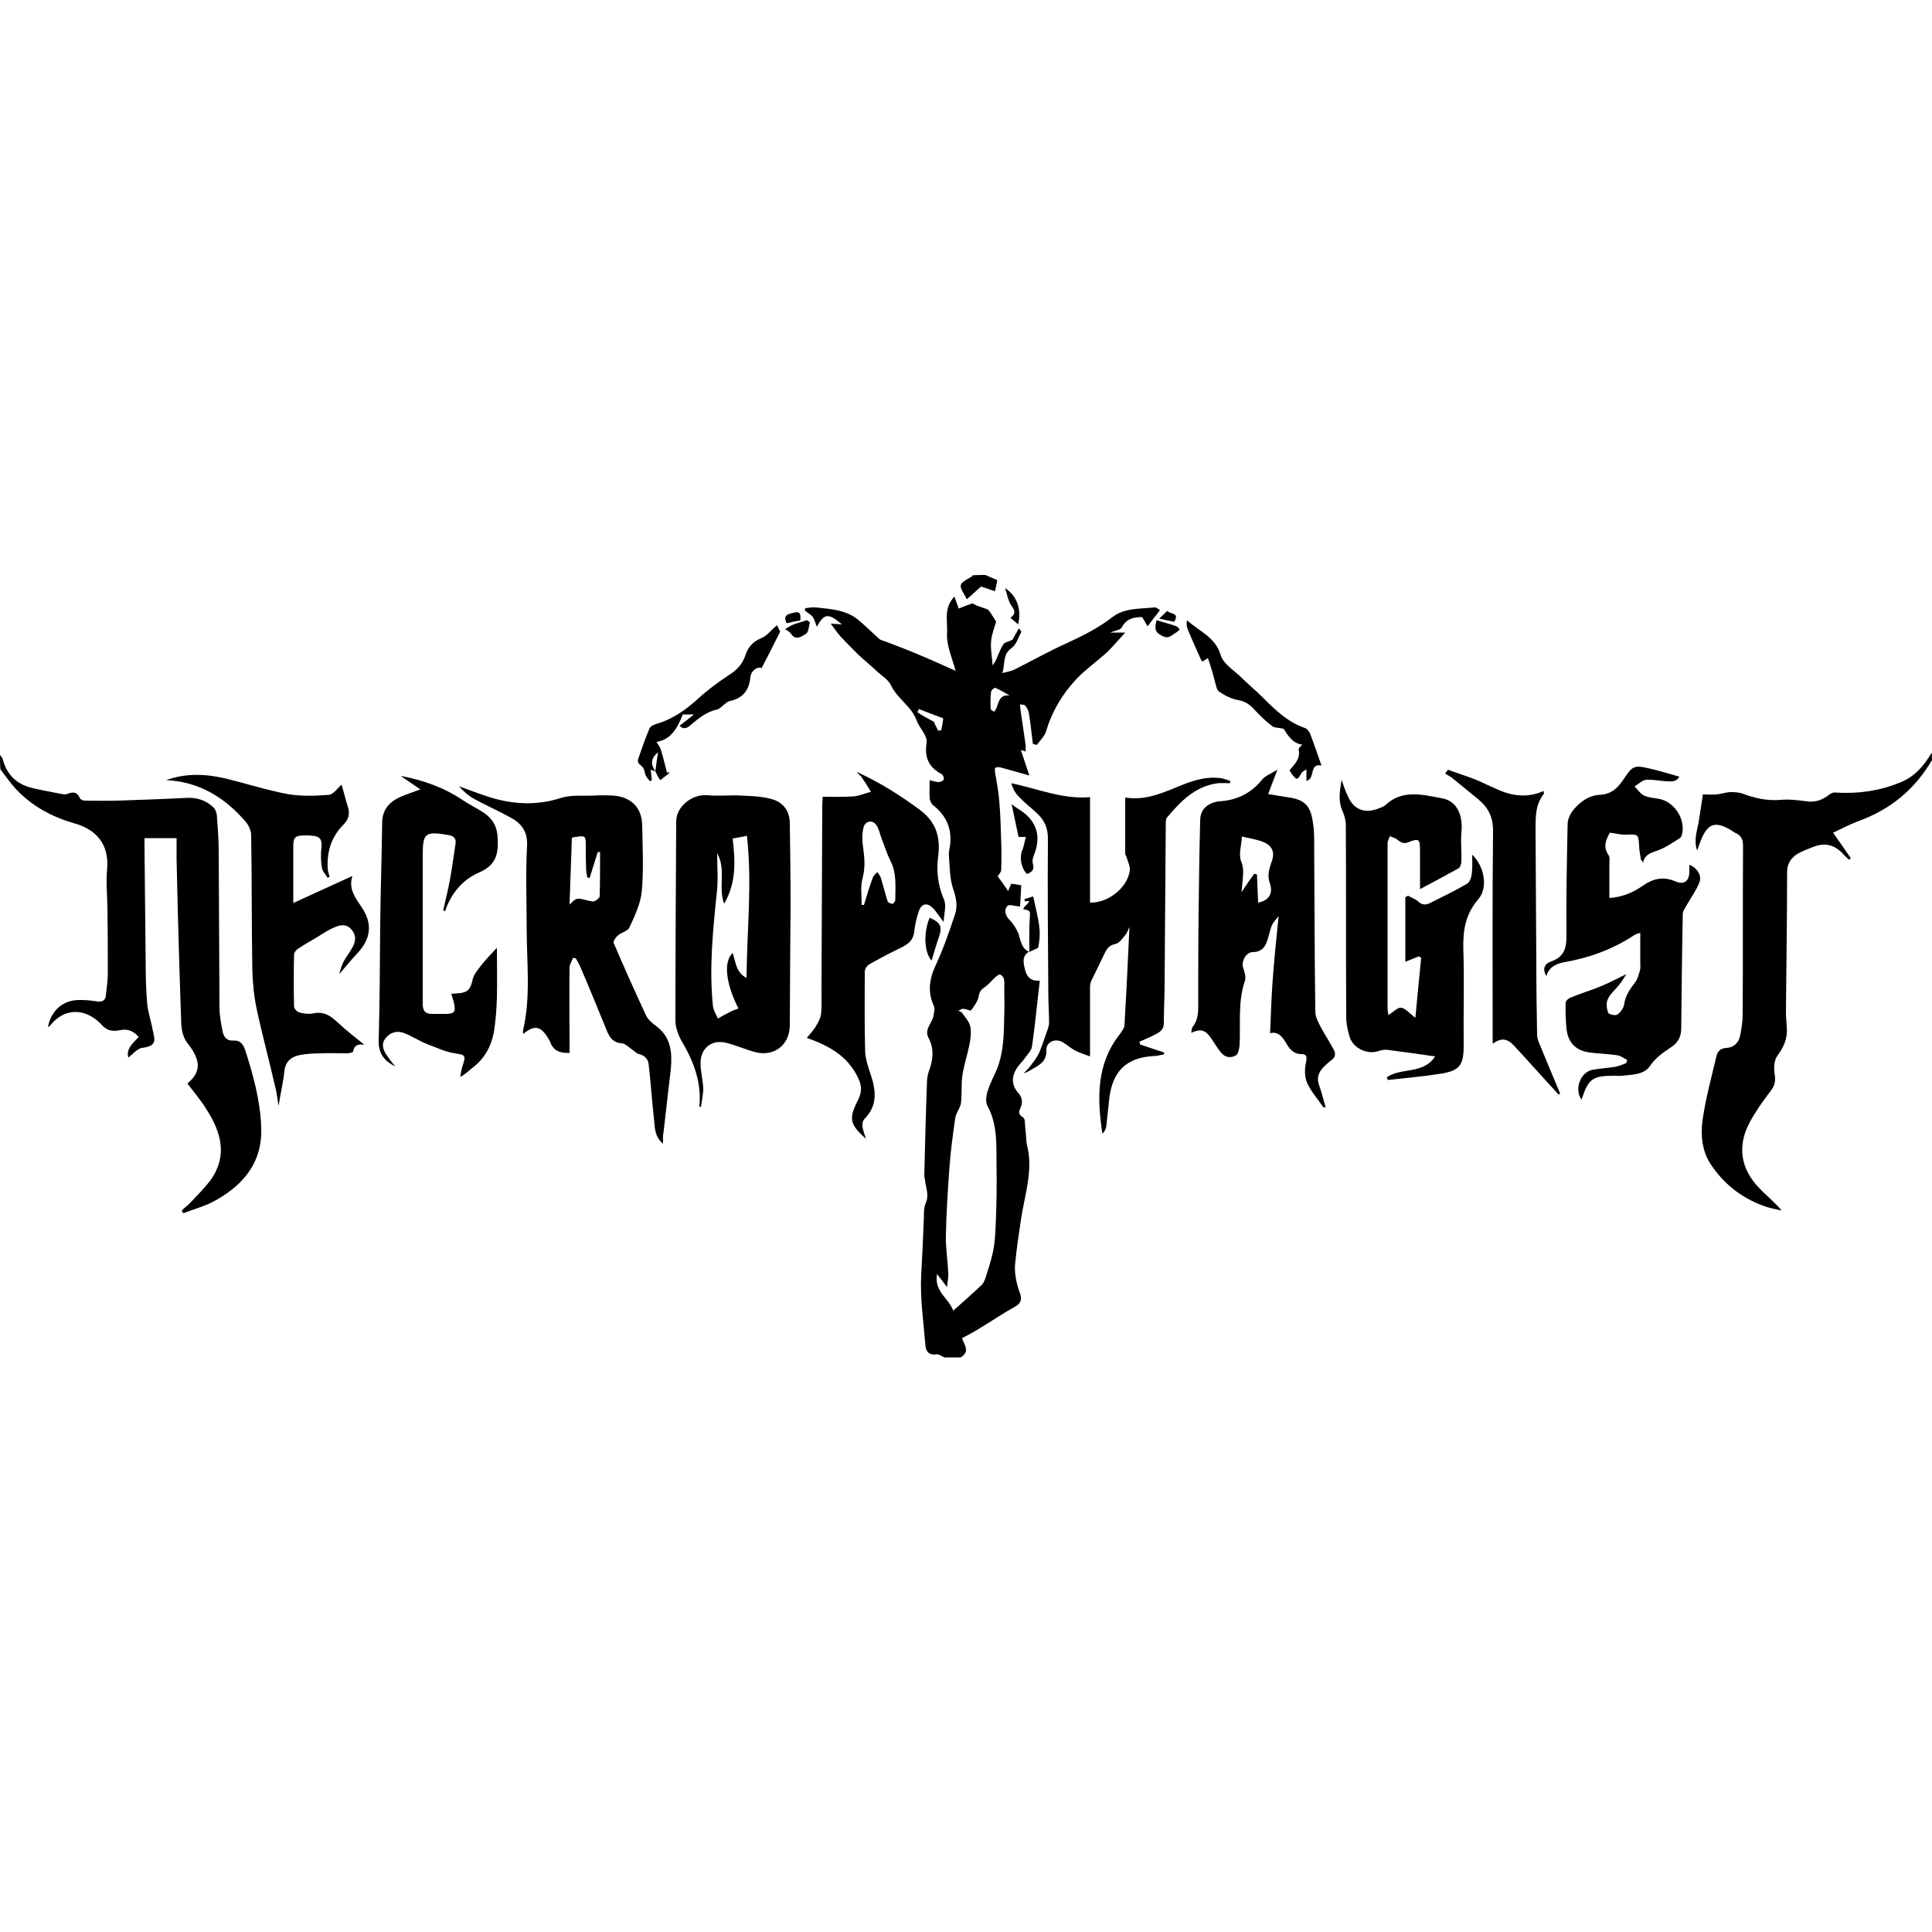 <?xml version="1.0" encoding="utf-8"?>
<!-- Generator: Adobe Illustrator 27.8.0, SVG Export Plug-In . SVG Version: 6.00 Build 0)  -->
<svg version="1.1" id="Layer_1" xmlns="http://www.w3.org/2000/svg" xmlns:xlink="http://www.w3.org/1999/xlink" x="0px" y="0px"
	 viewBox="0 0 500 500" style="enable-background:new 0 0 500 500;" xml:space="preserve">
<g id="AvOfCM_00000095302301935094866820000015844414103684881537_">
	<g>
		<path d="M266.3,246.3c-1.9,1.1-1.4,3-1.1,4.4c0.4,1.6,1.1,3.3,3.9,3.1c-0.7,5.8-1.2,11.4-2,16.9c-0.1,1-1,2-1.7,2.9
			c-0.7,1.1-1.8,2-2.4,3.1c-1.2,2-1.2,4.1,0.4,6c1.1,1.2,1.4,2.4,0.7,4c-0.4,0.9-0.7,1.7,0.7,2.5c0.6,0.3,0.4,2.1,0.6,3.3
			c0.2,1.3,0.1,2.7,0.4,3.9c1.6,6.4-0.5,12.5-1.5,18.7c-0.6,4-1.2,8-1.6,12.1c-0.2,2.6,0.4,5.1,1.3,7.6c0.4,1.2,0.4,2.4-1.2,3.3
			c-3.1,1.7-6,3.7-9,5.5c-1.4,0.9-2.9,1.7-4.8,2.7c0.2,1.3,2.4,3.4-0.4,5c-1.4,0-2.8,0-4.2,0c-0.7-0.3-1.4-0.9-2.1-0.8
			c-1.9,0.3-2.7-0.8-2.8-2.3c-0.5-6.1-1.4-12.2-1.1-18.2c0.3-5,0.5-9.9,0.7-14.9c0-1.3,0-2.7,0.5-3.8c0.9-2.1,0-3.9-0.2-5.8
			c0-0.4-0.2-0.8-0.2-1.2c0.2-8.1,0.4-16.1,0.7-24.2c0-1,0.2-2,0.5-2.9c1.1-2.9,1.4-5.8-0.1-8.6c-1.2-2.3,1-3.8,1.3-5.8
			c0.1-0.8,0.4-1.7,0.1-2.4c-1.7-3.7-1.2-7.1,0.5-10.7c2-4.3,3.5-8.7,5-13.2c0.7-2.2,0.2-4.4-0.6-6.7c-0.8-2.5-0.8-5.3-1-8
			c-0.1-0.8,0-1.7,0.2-2.5c0.7-4.5-0.7-8.1-4.3-10.9c-0.5-0.4-0.9-1.3-0.9-1.9c-0.1-1.4,0-2.9,0-4.6c0.9,0.2,1.6,0.5,2.3,0.5
			c0.5,0,1.1-0.3,1.3-0.6c0.2-0.3-0.1-1.2-0.4-1.4c-3.4-1.8-4.6-4.2-4-8.2c0.3-1.8-1.9-3.8-2.6-5.8c-1.3-3.6-4.9-5.5-6.6-9
			c-0.7-1.6-2.6-2.6-3.9-3.9c-1.5-1.4-3.1-2.7-4.6-4.1c-1.5-1.5-3-3-4.5-4.6c-0.8-0.9-1.6-2-2.6-3.4c1.3,0.1,2,0.1,2.9,0.2
			c-3.5-3-4.6-2.9-6.5,0.6c-0.4-1-0.6-1.9-1.1-2.6c-0.5-0.6-1.3-1-2-1.6c0-0.2,0-0.4,0.1-0.6c0.9-0.1,1.8-0.3,2.7-0.2
			c3.8,0.4,7.8,0.6,11,3.2c1.9,1.6,3.6,3.3,5.5,5c0.4,0.3,1,0.4,1.5,0.6c2.6,1,5.3,2,7.9,3.1c3.4,1.4,6.7,2.9,10.3,4.5
			c-0.9-3.4-2.4-6.6-2.2-9.7c0.2-3-1-6.5,1.9-9.5c0.4,1.2,0.8,2.1,1.1,3.1c1-0.4,2.2-0.9,3.4-1.3c0.3-0.1,0.8,0.3,1.2,0.5
			c0.8,0.3,1.5,0.5,2.3,0.8c0.4,0.1,0.8,0.3,1,0.6c0.6,0.8,1.1,1.7,1.8,2.8c-0.3,1.1-1.1,3-1.3,5c-0.2,1.9,0.2,3.9,0.4,6.3
			c0.4-0.6,0.7-1,0.9-1.5c0.6-1.3,1.1-2.8,1.9-4c0.4-0.5,1.4-0.7,2.3-1.1c0.4-0.7,1-1.8,1.7-3c0.4,0.6,0.7,0.9,0.6,1
			c-0.8,1.4-1.3,3.3-2.5,4.1c-2.4,1.7-1.6,4-2.4,6.5c1.4-0.4,2.3-0.5,3.1-0.9c4.6-2.3,9-4.8,13.7-6.9c4.1-1.9,8.1-3.9,11.7-6.7
			c3.1-2.4,7.1-2.1,10.9-2.5c0.4-0.1,0.9,0.4,1.4,0.7c-1.1,1.5-2.2,2.8-3.2,4.2c-0.4-0.7-0.9-1.5-1.4-2.4c-2.2,0-4.1,0.4-5.3,2.7
			c-0.3,0.6-1.7,0.8-3,1.3c1.4,0,2.3,0,3.9,0c-1.7,1.9-3.1,3.5-4.6,5c-2.6,2.4-5.5,4.4-7.9,6.9c-3.7,3.9-6.4,8.4-8,13.7
			c-0.4,1.3-1.6,2.4-2.4,3.5c-0.3-0.1-0.6-0.2-1-0.3c-0.3-2.6-0.6-5.2-1-7.8c-0.1-0.8-0.5-1.5-1-2.1c-0.2-0.3-0.8-0.2-1.3-0.3
			c0,0.5,0,0.9,0.1,1.4c0.4,3,0.9,5.9,1.3,8.9c0.1,0.6,0,1.2,0,1.9c-0.3-0.1-0.7-0.3-1.2-0.4c0.7,2,1.3,4,2.2,6.6
			c-2.9-0.8-5.2-1.5-7.5-2.1c-0.4-0.1-0.9-0.1-1.3,0.1c-0.2,0.1-0.1,0.7-0.1,1c0.4,2.5,0.9,5,1.1,7.5c0.3,3.4,0.4,6.9,0.5,10.3
			c0.1,2.6,0.1,5.2,0,7.7c0,0.5-0.6,1.1-0.9,1.6c0.9,1.2,1.7,2.3,2.7,3.8c0.4-0.9,0.6-1.4,0.8-1.9c0.7,0.1,1.5,0.2,2.6,0.4
			c-0.1,1.9-0.2,3.9-0.3,5.5c-1.5-0.1-2.7-0.6-3.2-0.2c-1.1,1-0.6,2.6,0.4,3.6c1,1,1.9,2.4,2.4,3.7
			C264.2,243.6,264.4,245.5,266.3,246.3L266.3,246.3z M248,261.6c0.3,0.1,0.6,0.2,0.9,0.4c0.8,1.2,1.9,2.3,2.2,3.6
			c0.3,1.5,0.1,3.2-0.2,4.7c-0.5,2.6-1.4,5.2-1.8,7.8c-0.4,2.4-0.1,5-0.4,7.4c-0.2,1.3-1.3,2.5-1.5,3.9c-0.6,4.3-1.2,8.6-1.5,12.9
			c-0.4,5.8-0.8,11.6-0.9,17.4c-0.1,3.3,0.5,6.5,0.6,9.8c0.1,1.1-0.2,2.2-0.3,3.6c-1-1.3-1.7-2.2-2.6-3.4c-0.8,4.6,3,6.2,4.2,9.5
			c2.7-2.4,5.1-4.5,7.4-6.7c0.4-0.4,0.7-1.1,0.9-1.6c0.7-2.3,1.5-4.6,2-7c0.5-2.4,0.6-4.9,0.7-7.4c0.2-4.8,0.3-9.7,0.2-14.5
			c-0.1-5.3,0.4-10.7-2.3-15.7c-0.6-1-0.4-2.7,0-3.9c0.6-2,1.6-3.8,2.4-5.7c1.8-4.5,1.8-9.2,1.9-13.9c0.1-2.3,0-4.6,0-7
			c0-0.8,0.1-1.7-0.1-2.5c-0.1-0.4-0.6-1-1-1.1c-0.3-0.1-0.8,0.4-1.2,0.7c-0.9,0.8-1.6,1.7-2.5,2.4c-0.9,0.6-1.6,1.1-1.8,2.5
			c-0.2,1.3-1.2,2.6-2,3.7c-0.1,0.2-1.2-0.4-1.9-0.4C248.9,261,248.4,261.4,248,261.6z M261.3,180c-1.2-0.7-2.4-1.4-3.7-2
			c-0.2-0.1-1.1,0.6-1.1,1c-0.2,1.5-0.2,3-0.1,4.5c0,0.2,0.5,0.5,0.9,0.7C258.6,182.8,258,179.6,261.3,180z M241.7,186.8
			c0.2,0.5,0.6,1.4,1.1,2.3c0.3,0,0.5-0.1,0.8-0.1c0.2-1.1,0.4-2.1,0.5-3.1c-2.3-0.9-4.3-1.6-6.3-2.4c-0.1,0.3-0.2,0.5-0.4,0.8
			C238.7,185.2,240,185.9,241.7,186.8z"/>
		<path d="M0,195.4c0.2,0.3,0.6,0.6,0.7,1c1,4,3.5,6.5,7.5,7.5c2.4,0.6,4.9,1,7.3,1.5c0.6,0.1,1.3,0.3,1.8,0.1
			c1.5-0.6,2.6-0.7,3.4,1.1c0.1,0.3,0.8,0.6,1.2,0.6c2.9,0,5.7,0.1,8.6,0c5.9-0.2,11.7-0.4,17.6-0.7c2.8-0.2,5.2,0.6,7.2,2.5
			c0.4,0.4,0.7,1.2,0.8,1.8c0.2,3,0.5,6.1,0.5,9.1c0.1,13.6,0.1,27.2,0.2,40.8c0,2.1,0.4,4.1,0.8,6.2c0.3,1.5,1.1,2.5,2.8,2.4
			c1.6-0.1,2.4,0.7,3,2.3c2.1,6.5,3.9,13,4.2,19.9c0.4,9.1-4.3,14.9-11.7,19.1c-2.6,1.5-5.7,2.3-8.5,3.4c-0.1-0.2-0.2-0.5-0.4-0.7
			c0.8-0.8,1.7-1.4,2.5-2.3c1.7-1.8,3.5-3.6,5-5.6c4.5-6.3,2.7-12.4-1-18.2c-1.4-2.3-3.2-4.4-5-6.8c4.3-3.5,2.8-6.9-0.1-10.6
			c-1-1.3-1.5-3.4-1.5-5.2c-0.5-14.1-0.9-28.1-1.2-42.2c0-1.8,0-3.6,0-5.5c-2.8,0-5.4,0-8.3,0c0,0.9,0,1.7,0,2.5
			c0.1,9.9,0.2,19.8,0.3,29.8c0,3.5,0.1,7.1,0.4,10.6c0.2,2.2,1,4.4,1.4,6.7c0.6,2.7,1.2,4.2-2.8,4.7c-1.2,0.2-2.3,1.6-3.5,2.5
			c-0.6-2.2,1.1-3.7,2.7-5.3c-1.3-1.6-2.9-2.2-4.8-1.8c-1.9,0.4-3.4,0.2-4.8-1.4c-3.5-3.8-9.1-5.1-13.4,0.3
			c-0.1,0.1-0.3,0.2-0.5,0.3c0.9-4.5,4.1-7.2,8.7-7c1.5,0,2.9,0.2,4.3,0.4c1.2,0.1,1.9-0.4,2-1.6c0.2-1.9,0.5-3.7,0.5-5.6
			c0-5.5,0-11.1-0.1-16.6c0-3.4-0.4-6.8-0.1-10.2c0.7-7-3.1-10.6-8.4-12.1c-5.9-1.7-10.9-4.4-15.1-8.8c-1.5-1.6-2.7-3.4-4.1-5.2
			C0,197.9,0,196.7,0,195.4z"/>
		<path d="M500,196.7c-4.5,7.7-10.9,12.9-19.3,15.9c-2.1,0.8-4.1,1.9-6.3,2.9c1.6,2.3,3.1,4.4,4.6,6.6c-0.2,0.1-0.3,0.3-0.5,0.4
			c-0.5-0.5-1.1-1-1.6-1.6c-2.1-2.2-4.5-2.9-7.4-1.8c-1.4,0.5-2.9,1.1-4.2,1.8c-1.8,1.1-2.9,2.7-2.8,5.1c0,11.9-0.2,23.7-0.3,35.6
			c0,1.4,0.1,2.8,0.2,4.1c0.3,2.9-0.7,5.2-2.4,7.5c-0.9,1.2-1,3.3-0.7,4.9c0.3,1.8-0.1,3-1.1,4.3c-2,2.6-3.9,5.3-5.4,8.1
			c-3.3,6.2-2.3,12.1,2.6,17.1c1.8,1.9,3.9,3.5,5.7,5.7c-1.7-0.4-3.4-0.7-4.9-1.3c-5.7-2.1-10.3-5.8-13.6-10.9
			c-2.1-3.3-2.5-7.3-2-11.1c0.8-5.6,2.3-11.1,3.6-16.6c0.3-1.4,1.1-2.1,2.6-2.2c1.9-0.1,3.1-1.3,3.5-3c0.4-1.9,0.7-3.8,0.7-5.8
			c0.1-14.4,0-28.9,0.1-43.3c0-1.6-0.3-2.8-1.9-3.5c-0.1,0-0.1-0.1-0.2-0.1c-5.1-3.4-7.2-2.7-9.2,3c-0.1,0.4-0.3,0.8-0.6,1.6
			c-0.9-2.8,0-5,0.4-7.3c0.4-2.3,0.7-4.6,1.1-7.2c1,0,2.3,0.1,3.5,0c1.1-0.1,2.3-0.5,3.4-0.6c1.1,0,2.3,0,3.4,0.4
			c3.2,1.2,6.4,1.9,9.9,1.6c2.2-0.2,4.6,0.1,6.8,0.4c2.3,0.3,4.2-0.5,5.9-1.9c0.3-0.2,0.8-0.4,1.2-0.4c6,0.4,11.7-0.4,17.2-2.7
			c3.6-1.5,6-4.3,7.9-7.6C500,195.6,500,196.1,500,196.7z"/>
		<path d="M255,148.8c1.1,0.5,2.3,1,3.1,1.3c-0.2,1.2-0.4,2.1-0.6,2.9c-1.3-0.4-2.6-0.9-3.6-1.2c-1.3,1.1-2.4,2.2-3.7,3.3
			c-0.2-0.3-0.2-0.5-0.3-0.6c-1.9-3.3-1.9-3.3,1.6-5.3c0.1-0.1,0.2-0.2,0.2-0.3C252.8,148.8,253.9,148.8,255,148.8z"/>
		<path d="M171.6,296c-2.4-2-2.1-4.6-2.4-6.9c-0.5-4.5-0.8-9-1.3-13.4c-0.1-1.5-0.9-2.5-2.5-2.9c-0.6-0.1-1.1-0.7-1.7-1.1
			c-0.9-0.6-1.8-1.6-2.8-1.7c-2.7-0.2-3.4-2.1-4.2-4.1c-2.2-5.4-4.4-10.8-6.7-16.1c-0.3-0.6-0.6-1.2-1-1.8c-0.2,0-0.5-0.1-0.7-0.1
			c-0.3,0.8-0.9,1.7-0.9,2.5c-0.1,6.6,0,13.2,0,19.8c0,0.7,0,1.5,0,2.3c-2.5,0.1-4.2-0.6-5-2.8c-0.1-0.4-0.4-0.7-0.6-1.1
			c-1.9-3.1-3.5-3.4-6.4-1c0-0.4-0.1-0.8,0-1.1c2-8.7,0.9-17.5,0.9-26.3c0-7.1-0.3-14.2,0.1-21.2c0.2-3.8-1.4-5.9-4.4-7.5
			c-3.1-1.7-6.3-3.1-9.4-4.8c-1.4-0.8-2.7-1.9-3.8-3.2c2.7,1,5.4,2,8.2,2.9c6,1.8,12,2.1,18.2,0.1c2.5-0.8,5.5-0.5,8.2-0.6
			c1.8-0.1,3.6-0.1,5.4,0c4.6,0.4,7.3,3.1,7.4,7.7c0.1,5.7,0.4,11.4-0.1,17c-0.3,3.2-1.8,6.4-3.2,9.4c-0.4,1-2.2,1.3-3.1,2.2
			c-0.5,0.4-1.1,1.4-1,1.8c2.7,6.3,5.5,12.6,8.4,18.8c0.5,1.1,1.6,2,2.7,2.8c3.8,2.9,4.1,6.9,3.7,11.1c-0.6,5.5-1.3,11-1.9,16.5
			C171.5,293.9,171.6,294.8,171.6,296z M147.4,234.1c1.8-1.8,1.8-1.8,4.9-1c0.5,0.1,1.2,0.3,1.6,0.1c0.6-0.3,1.3-0.8,1.3-1.3
			c0.1-3.8,0.1-7.6,0.1-11.4c-0.2,0-0.4,0-0.6,0c-0.7,2.2-1.4,4.5-2.1,6.7c-0.2,0-0.4-0.1-0.6-0.1c-0.1-0.7-0.3-1.3-0.3-2
			c-0.1-2.1-0.1-4.2-0.1-6.2c0-2.6-0.1-2.7-2.6-2.3c-0.3,0-0.6,0.1-1,0.2C147.8,222.7,147.6,228.5,147.4,234.1z"/>
		<path d="M342.5,286.6c-1.4-2.1-3.2-4.1-4.2-6.3c-0.7-1.6-0.7-3.6-0.3-5.4c0.3-1.4,0.1-2.1-1.1-2.1c-2.3,0-3.3-1.5-4.2-3.1
			c-1-1.7-2.2-2.8-4-2.3c0.2-4.3,0.3-8.6,0.6-12.8c0.4-5.8,1-11.5,1.6-17.5c-0.6,0.8-1.4,1.5-1.8,2.5c-0.5,1.3-0.7,2.7-1.2,4
			c-0.6,1.8-1.7,2.8-3.7,2.8c-1.7,0-3,2.4-2.5,4c0.4,1.1,0.8,2.4,0.5,3.4c-1.9,5.5-1.1,11.1-1.4,16.7c-0.1,0.9-0.3,2.2-0.9,2.6
			c-1.3,0.8-2.9,0.6-3.9-0.7c-1-1.2-1.8-2.6-2.7-3.9c-1.4-2-2.7-2.3-5-1.2c0.1-0.7,0.1-1.3,0.4-1.6c1.5-1.9,1.4-4.1,1.4-6.3
			c0-7.9,0-15.8,0.1-23.7c0.1-7.8,0.2-15.5,0.4-23.3c0-2.4,1.2-3.9,3.4-4.7c0.4-0.1,0.8-0.2,1.2-0.3c4.6-0.2,8.4-1.9,11.4-5.6
			c0.9-1.1,2.4-1.6,4-2.6c-0.9,2.4-1.6,4.1-2.4,6.3c1.9,0.3,3.4,0.6,4.9,0.8c4.6,0.6,6.1,2.2,6.7,6.7c0.2,1.3,0.3,2.6,0.3,3.9
			c0.1,15,0.1,30,0.3,45c0,1.2,0.7,2.5,1.3,3.7c1.1,2.1,2.4,4,3.5,6.1c0.6,1.1,0.3,2.1-0.8,2.8c-0.7,0.5-1.4,1.2-2,1.8
			c-1.2,1.3-1.7,2.8-1,4.6c0.7,1.9,1.1,3.8,1.7,5.7C342.8,286.5,342.7,286.5,342.5,286.6z M325.6,233.6c2.7-0.5,3.9-2.3,3.1-4.8
			c-0.8-2.1-0.3-3.8,0.4-5.8c1-2.6,0-4.4-2.7-5.3c-1.5-0.5-3.2-0.8-5-1.2c-0.1,2.3-0.9,4.6-0.2,6.4c0.9,2.1,0.4,4,0.3,6
			c-0.1,0.6-0.1,1.2-0.2,2c1.2-1.8,2.2-3.3,3.3-4.8c0.2,0.1,0.5,0.2,0.7,0.2C325.4,228.7,325.5,231.1,325.6,233.6z"/>
		<path d="M295,270.3c2.1,0.7,4.2,1.4,6.3,2.1c0,0.2-0.1,0.3-0.1,0.5c-0.9,0.1-1.7,0.4-2.6,0.4c-7,0.4-10.6,3.8-11.5,10.8
			c-0.3,2.5-0.5,5-0.8,7.4c-0.1,0.7-0.4,1.3-1,1.9c-1.4-9.2-1.6-18.2,4.7-26c0.4-0.6,0.9-1.3,1-1.9c0.5-8.4,0.9-16.9,1.3-25.6
			c-0.4,0.8-0.6,1.6-1.1,2.1c-0.7,0.9-1.6,2.1-2.5,2.3c-1.7,0.3-2.3,1.3-2.9,2.6c-1.1,2.3-2.3,4.7-3.4,7c-0.3,0.6-0.3,1.3-0.3,2
			c0,5.6,0,11.2,0,17.5c-1.5-0.6-2.7-0.9-3.8-1.5c-1.2-0.6-2.1-1.5-3.3-2.2c-2-1.1-4.3,0-4.2,2.1c0.1,2.4-1.2,3.5-3,4.5
			c-0.9,0.5-1.7,1.1-2.9,1.5c0.8-0.8,1.6-1.6,2.2-2.5c0.7-0.9,1.4-1.9,1.9-3c0.8-1.9,1.4-3.9,2.1-5.8c0.2-0.6,0.4-1.2,0.4-1.8
			c0-2.6-0.2-5.3-0.2-7.9c-0.1-13.3-0.2-26.5-0.1-39.8c0-2.7-0.9-4.7-2.7-6.4c-1.6-1.5-3.4-2.9-4.9-4.5c-0.9-0.9-1.5-2.1-1.9-3.4
			c6.9,1.4,13.2,4.2,20.4,3.6c0,9.3,0,18.3,0,27.3c4.8,0.1,9.8-4,10.3-8.4c0.1-1-0.5-2.2-0.8-3.2c-0.1-0.4-0.4-0.8-0.4-1.1
			c0-4.8,0-9.6,0-14.5c5.6,0.9,10.3-1.5,15.1-3.4c3.1-1.2,6.3-2.1,9.7-1.6c0.8,0.1,1.6,0.5,2.4,0.7c0,0.2-0.1,0.4-0.1,0.6
			c-1.1,0-2.2-0.1-3.2,0c-5.8,0.8-9.6,4.7-13.1,8.9c-0.3,0.4-0.3,1.2-0.3,1.8c-0.1,13.6-0.2,27.2-0.3,40.8c0,3.5-0.2,7.1-0.2,10.6
			c0,1.8-1.2,2.4-2.4,3c-1.3,0.7-2.6,1.2-3.9,1.8C295,269.9,295,270.1,295,270.3z"/>
		<path d="M358.9,278.8c3.7-2.6,9.5-0.7,12.5-5.4c-4.3-0.6-8.3-1.2-12.3-1.7c-0.9-0.1-1.8,0.1-2.6,0.4c-2.9,0.8-6.3-0.9-7.2-3.7
			c-0.5-1.6-0.9-3.4-0.9-5.1c-0.1-16.6,0-33.2-0.1-49.8c0-1.2-0.4-2.6-0.9-3.7c-1.1-2.5-0.7-5-0.2-8c0.6,1.7,1,3,1.6,4.2
			c1.5,3.5,4.3,4.6,7.8,3.3c0.7-0.3,1.5-0.5,2-1c4.4-4.1,9.7-2.6,14.6-1.7c3.9,0.7,5.5,4.4,5,9c-0.2,2.4,0.1,4.9,0,7.4
			c0,0.6-0.3,1.4-0.7,1.7c-3.2,1.8-6.4,3.5-10,5.4c0-3.6,0-6.8,0-10c0-3-0.3-3.2-3.1-2.1c-1.3,0.5-2-0.1-2.9-0.8
			c-0.5-0.4-1.2-0.5-1.8-0.8c-0.2,0.6-0.6,1.2-0.6,1.8c0,14.2,0,28.5,0,42.7c0,0.5,0.1,1,0.2,1.8c1.3-0.8,2.4-2,3.3-1.9
			c1.1,0.1,2.1,1.4,3.7,2.6c0.5-5.4,1-10.5,1.5-15.5c-0.2-0.1-0.4-0.3-0.6-0.4c-1.2,0.5-2.3,0.9-3.5,1.4c0-5.5,0-11.1,0-16.7
			c0.2-0.1,0.4-0.2,0.7-0.4c0.8,0.5,1.8,0.8,2.5,1.4c1,1,2,1.1,3.2,0.5c3.2-1.6,6.5-3.2,9.6-5c0.7-0.4,1.1-1.7,1.2-2.6
			c0.2-1.5,0.1-3.1,0.1-4.9c3.1,2.9,4.2,8.5,1.6,11.5c-3.3,3.8-4,8-3.9,12.8c0.3,8.3,0,16.6,0.1,25c0,5.1-0.9,6.6-6.1,7.4
			c-4.5,0.7-9,1.1-13.5,1.6C359,279.3,359,279,358.9,278.8z"/>
		<path d="M424.7,222.6c-0.2-1.3-0.5-2.6-0.5-3.8c-0.2-2.9-0.2-2.9-3.2-2.8c-1.4,0.1-2.7-0.3-4.4-0.5c-0.7,1.5-2,3.4-0.3,5.8
			c0.4,0.6,0.2,1.7,0.2,2.6c0,2.8,0,5.5,0,8.5c3.1-0.2,5.9-1.3,8.4-3c2.8-2,5.4-2.7,8.7-1.3c2.3,1,3.6-0.1,3.6-2.6
			c0-0.5,0-1.1,0-1.7c2,0.8,3.3,2.7,2.6,4.6c-0.8,2-2.1,3.8-3.2,5.7c-0.4,0.8-1.1,1.6-1.1,2.5c-0.2,9.8-0.3,19.7-0.4,29.5
			c0,2.2-0.8,3.7-2.6,4.9c-2.1,1.4-4,2.7-5.5,4.9c-1.6,2.3-4.6,2.2-7.3,2.5c-0.5,0.1-1.1,0-1.7,0c-5.9,0-6.9,0.7-8.7,6.2
			c-1.9-2.6-0.4-7,2.7-7.7c2-0.4,4-0.5,6-0.8c1-0.2,1.9-0.6,2.9-1c0.1-0.3,0.1-0.5,0.2-0.8c-0.8-0.4-1.7-1.1-2.6-1.2
			c-2.5-0.4-5.1-0.4-7.6-0.8c-3.4-0.6-5.2-2.8-5.5-6.2c-0.2-2.2-0.3-4.4-0.2-6.6c0-0.5,0.7-1.1,1.2-1.3c2.6-1.1,5.4-1.9,8-3
			c2.2-0.9,4.2-2,6.5-3.1c-0.6,0.9-1.1,1.9-1.9,2.8c-1,1.3-2.3,2.3-2.9,3.7c-0.5,1-0.3,2.4,0.1,3.5c0.1,0.4,1.8,0.8,2.3,0.5
			c0.8-0.5,1.6-1.6,1.8-2.5c0.3-2.4,1.5-4.1,2.9-5.9c0.6-0.8,0.9-2,1.2-3c0.2-0.7,0.1-1.4,0.1-2.1c0-2.5,0-5,0-7.7
			c-0.8,0.3-1.3,0.4-1.7,0.7c-5.5,3.6-11.5,5.8-17.9,6.9c-2.1,0.4-4,1.2-4.7,3.6c-1.2-2-0.3-3.3,1.3-3.8c3.3-1.2,3.9-3.4,3.9-6.6
			c-0.1-9.6,0.1-19.3,0.3-28.9c0-1.1,0.5-2.3,1.1-3.2c1.8-2.4,4.3-4.3,7.3-4.4c3.3-0.2,4.9-2.2,6.4-4.5c1.9-2.9,2.6-3.2,6-2.4
			c2.7,0.6,5.3,1.4,8.1,2.2c-0.6,1.3-2,1.3-3.3,1.2c-1.7-0.1-3.5-0.5-5.2-0.4c-1.1,0.1-2,1.1-3.1,1.7c0.8,0.8,1.5,1.9,2.5,2.4
			c1.1,0.5,2.4,0.6,3.6,0.8c4.1,0.6,7.2,5.2,6.2,9.3c-0.1,0.4-0.3,0.8-0.7,1c-1.8,1.1-3.6,2.4-5.6,3.1c-1.7,0.6-3.4,1-3.8,3.3
			C425.1,222.8,424.9,222.7,424.7,222.6z"/>
		<path d="M181,286.4c0.6-6.1-1.4-11.6-4.5-16.8c-0.9-1.6-1.7-3.6-1.7-5.4c0-17.2,0.1-34.4,0.2-51.6c0-3.9,4.1-7.1,8-6.8
			c3,0.3,6-0.1,8.9,0.1c2.6,0.1,5.3,0.2,7.8,0.9c2.9,0.8,4.6,2.9,4.7,6.1c0.1,7.2,0.2,14.4,0.2,21.6c0,4.1-0.1,8.2-0.1,12.3
			c0,6.2-0.1,12.4-0.1,18.5c0,5.2-4.2,8.4-9.3,6.9c-2.4-0.7-4.7-1.7-7.1-2.3c-3.7-1-6.7,1.3-6.7,5.2c0,2.2,0.6,4.4,0.7,6.6
			c0,1.6-0.4,3.2-0.6,4.8C181.4,286.5,181.2,286.4,181,286.4z M193.3,216.3c-1.4,0.3-2.5,0.5-3.7,0.7c0.7,5.8,1,11.4-2.2,16.9
			c-1.6-4.3,0.6-8.8-1.8-13.1c0,3.8,0.3,7.1-0.1,10.3c-1,9.7-2,19.4-1,29.2c0.1,1.1,0.8,2.2,1.3,3.3c1-0.6,2.1-1.2,3.1-1.7
			c0.7-0.4,1.4-0.6,2.2-0.9c-3.3-6.6-3.9-12-1.5-14.4c0.8,2.3,0.8,5,3.6,6.5C193.3,240.7,194.7,228.7,193.3,216.3z"/>
		<path d="M224.1,294.7c-4.2-3.7-4.5-5.2-2.1-9.9c1.1-2.1,1.1-3.8,0-6c-2.7-5.5-7.3-8.1-13.2-10.2c0.9-1.1,1.8-2,2.4-3.1
			c0.6-1,1.2-2.1,1.3-3.2c0.2-2,0.1-4,0.1-6c0.1-16,0.1-31.9,0.2-47.9c0-0.7,0.1-1.3,0.1-2.2c2.7,0,5.4,0.1,8-0.1
			c1.5-0.1,3-0.8,4.5-1.2c-0.8-1.3-1.6-2.6-2.5-3.9c-0.3-0.4-0.9-0.7-1.1-1.2c5.9,2.7,11.3,6.1,16.4,9.9c4.2,3.2,5.2,7.1,4.6,11.9
			c-0.5,3.8-0.1,7.5,1.5,11.2c0.7,1.6,0,3.7-0.1,5.8c-1.2-1.5-1.9-2.8-2.9-3.7c-1.4-1.4-2.9-1-3.5,0.9c-0.6,1.7-1,3.5-1.2,5.3
			c-0.2,2.1-1.4,3.1-3.1,4c-2.9,1.4-5.8,2.9-8.6,4.5c-0.5,0.3-1.1,1.2-1.1,1.8c0,6.9-0.1,13.9,0.1,20.8c0.1,2,0.8,3.9,1.4,5.8
			c1.4,4.1,1.9,8.1-1.6,11.6c-0.4,0.4-0.6,1.3-0.5,1.9C223.3,292.4,223.7,293.4,224.1,294.7z M223,234.2c0.2,0,0.4,0,0.6,0
			c0.7-2.4,1.4-4.7,2.3-7.1c0.2-0.6,0.8-1,1.2-1.4c0.3,0.5,0.7,1,0.9,1.6c0.6,2,1.1,4,1.7,5.9c0.1,0.4,0.8,0.7,1.3,0.7
			c0.2,0,0.7-0.7,0.7-1c0-3.4,0.4-6.8-1.2-10c-0.9-1.8-1.6-3.9-2.3-5.8c-0.5-1.2-0.7-2.7-1.5-3.7c-1-1.3-2.8-0.9-3.2,0.7
			c-0.4,1.5-0.4,3.2-0.2,4.7c0.4,2.8,0.7,5.4,0,8.2C222.6,229.3,223,231.8,223,234.2z"/>
		<path d="M43,201.9c5.2-1.9,10.4-1.6,15.5-0.4c5.3,1.3,10.6,3,15.9,4c3.5,0.6,7.2,0.5,10.7,0.2c1.2-0.1,2.3-1.8,3.3-2.6
			c0.5,1.6,1,3.7,1.6,5.6c0.6,1.8,0.3,3.3-1.1,4.7c-3.1,3.1-4.3,6.9-4.1,11.2c0,0.8,0.3,1.6,0.5,2.3c-0.2,0.1-0.4,0.2-0.5,0.3
			c-0.5-0.9-1.4-1.7-1.5-2.7c-0.3-1.8-0.3-3.6-0.1-5.3c0.2-1.9-0.5-2.8-2.3-2.9c-0.6-0.1-1.1-0.1-1.7-0.1c-3,0-3.3,0.4-3.3,3.3
			c0,4.5,0,9,0,14.2c5.3-2.4,10.2-4.7,15.3-7c-1.1,3.3,0.8,5.7,2.4,8.1c2.9,4.3,2.4,8.2-1.2,12c-1.7,1.8-3.2,3.7-4.6,5.3
			c0.2-0.7,0.5-1.9,1-3c0.7-1.4,1.8-2.7,2.5-4.1c0.8-1.5,0.9-3-0.3-4.4c-1.2-1.5-2.8-1.3-4.2-0.7c-1.6,0.6-3.1,1.6-4.5,2.5
			c-1.7,1-3.5,2-5.1,3.1c-0.5,0.3-1.1,1-1.1,1.5c-0.1,4.5-0.1,9,0,13.5c0,0.5,0.7,1.3,1.3,1.5c1.1,0.3,2.4,0.5,3.5,0.3
			c2.8-0.7,4.7,0.6,6.6,2.4c2.1,2,4.5,3.8,6.8,5.7c-1.2-0.2-2.6-0.2-2.9,1.7c0,0.3-1.1,0.5-1.7,0.5c-2.1,0-4.3-0.1-6.5,0
			c-1.8,0-3.6,0.1-5.4,0.4c-2.2,0.4-3.9,1.5-4.2,4.2c-0.3,2.9-1,5.7-1.5,9c-0.3-1.6-0.4-2.9-0.7-4.2c-1.6-7-3.5-14-5-21
			c-0.7-3.3-1-6.7-1.1-10.1c-0.2-11.6-0.1-23.2-0.3-34.8c0-1.1-0.6-2.4-1.3-3.3C58.3,206.5,51.7,202.3,43,201.9z"/>
		<path d="M102.3,276c-2.8-1.4-4.4-3.3-4.3-6.8c0.3-10.1,0.3-20.3,0.4-30.4c0.1-8.6,0.4-17.2,0.5-25.8c0-3.5,1.9-5.5,4.8-6.8
			c1.6-0.7,3.2-1.2,5.1-1.9c-1.8-1.2-3.5-2.4-5.1-3.5c5.8,1.1,11.2,3,16.1,6.3c1.8,1.2,3.7,2.1,5.5,3.3c2.3,1.6,3.4,3.6,3.5,6.6
			c0.2,4.2-0.5,6.9-4.8,8.8c-4.2,1.8-7.3,5.4-8.8,10c-0.2-0.1-0.4-0.1-0.5-0.2c0.6-2.6,1.2-5.1,1.7-7.7c0.6-3.2,1-6.4,1.5-9.6
			c0.2-1.3-0.5-2-1.9-2.2c-6-1-6.6-0.6-6.6,5.4c0,12.8,0,25.6,0,38.3c0,2,0.8,2.6,2.5,2.6c1.1,0,2.2,0,3.3,0c2.4,0,2.8-0.5,2.3-2.8
			c-0.2-0.7-0.4-1.5-0.7-2.4c0.9-0.1,1.7-0.1,2.4-0.2c2.1-0.3,2.6-1.3,3.1-3.4c0.3-1.5,1.5-2.8,2.5-4.1c1.2-1.5,2.6-2.9,3.8-4.2
			c0,3.9,0.1,8.4,0,12.8c-0.1,3-0.3,6.1-0.8,9.1c-0.7,3.7-2.5,6.9-5.6,9.2c-0.9,0.7-1.7,1.6-3.1,2.3c0.2-1,0.3-2.1,0.7-3.1
			c0.8-2.5,0.6-2.6-2.1-3c-2.5-0.4-4.8-1.5-7.2-2.4c-2-0.8-3.8-2-5.8-2.8c-2-0.8-3.8-0.2-5,1.4c-1.2,1.6-0.4,3.2,0.6,4.6
			C101,274.4,101.6,275.2,102.3,276z"/>
		<path d="M399.5,204.7c0,0.4,0.1,0.6,0,0.8c-2.2,2.8-2.1,6.1-2.1,9.5c0.1,11.7,0.1,23.3,0.2,35c0,5.9,0.1,11.8,0.2,17.7
			c0,1,0.4,2,0.8,2.9c1.7,4.2,3.5,8.4,5.2,12.5c-0.2,0-0.3,0.1-0.5,0.1c-3.8-4.1-7.5-8.3-11.3-12.4c-1.9-2.1-3.4-2.3-5.7-0.7
			c0-1,0-1.8,0-2.6c0-17.5-0.1-35,0.1-52.5c0-3.6-1.3-6.1-3.9-8.2c-2.2-1.8-4.4-3.6-6.6-5.4c-0.6-0.5-1.3-0.8-1.9-1.2
			c0.2-0.3,0.5-0.6,0.7-1c2.2,0.8,4.4,1.5,6.5,2.3c2.1,0.8,4,1.8,6.1,2.7C391.2,206,395.3,206.6,399.5,204.7z"/>
		<path d="M169.6,199.6c-0.4-0.1-0.7-0.2-1.2-0.4c0.1,1,0.2,1.9,0.3,2.7c-0.2,0.1-0.4,0.2-0.5,0.3c-0.4-0.6-1-1.1-1.2-1.8
			c-0.4-1.6-0.3-1.6-1.7-2.8c-0.2-0.2-0.3-0.9-0.1-1.3c0.9-2.6,1.8-5.2,2.9-7.8c0.2-0.5,1-0.9,1.6-1.1c4.3-1.2,7.8-3.7,11.1-6.7
			c2.4-2.2,5-4.1,7.7-5.9c2.1-1.3,3.6-2.8,4.4-5.2c0.6-1.9,1.8-3.5,4-4.4c1.6-0.6,2.7-2.2,4.2-3.4c0.4,0.9,0.7,1.5,0.8,1.7
			c-1.7,3.3-3.2,6.4-4.8,9.4c-1.2-0.5-2.8,0.8-2.9,2.4c-0.4,3.6-2.1,5.5-5.6,6.2c-0.3,0.1-0.6,0.4-0.9,0.6c-0.7,0.5-1.3,1.3-2.1,1.5
			c-2.7,0.6-4.7,2.2-6.7,3.9c-0.8,0.7-1.9,1.6-3,0.3c1.2-0.9,2.3-1.8,3.7-2.9c-1.1,0-2,0-2.9,0c-1.3,3.3-2.9,6.5-6.8,7.1
			c0.4,0.7,0.9,1.3,1.1,1.9c0.6,2,1.1,4,1.6,6c0.2,0,0.5,0,0.7,0.1c-0.8,0.6-1.6,1.3-2.4,1.9C170.3,201.2,170,200.4,169.6,199.6
			c0.2-1.5,0.4-3,0.7-4.9C168.1,196.5,168.6,198.1,169.6,199.6z"/>
		<path d="M312.6,170.3c-0.7,0.5-1.1,0.7-1.4,0.9c-0.1-0.1-0.2-0.2-0.3-0.3c-1.2-2.7-2.4-5.3-3.5-8c-0.3-0.7-0.4-1.5-0.2-2.4
			c3.1,2.9,7.3,4.3,8.7,9c0.6,2.1,3,3.7,4.8,5.3c2,2,4.2,3.8,6.2,5.8c3.2,3.2,6.4,6.3,10.8,7.8c0.6,0.2,1.2,1,1.4,1.6
			c1,2.6,1.9,5.3,2.9,8.1c-3.3-0.6-1.5,3.4-3.9,4c0-0.9,0-1.8,0-3c-0.6,0.4-1.1,0.6-1.3,1c-1,1.8-1.2,1.9-2.4,0.3
			c-0.3-0.3-0.4-0.7-0.7-1c1.3-1.6,2.9-3,2.4-5.4c-0.1-0.4,0.6-0.9,0.9-1.3c-2.5-0.3-3.8-2.5-4.8-4.1c-1.3-0.3-2.4-0.2-3-0.7
			c-1.7-1.3-3.2-2.8-4.7-4.4c-1.1-1.2-2.3-2-4-2.3c-1.8-0.3-3.5-1.2-5-2.2c-0.7-0.5-0.8-1.8-1.1-2.7
			C313.9,174.3,313.3,172.3,312.6,170.3z"/>
		<path d="M265.8,226.2c-1.5-1.4-2-4.3-1.3-6c0.5-1.1,0.6-2.3,1-3.6c-0.9,0-1.4,0-1.9,0c-0.6-2.8-1.2-5.6-1.8-8.5
			c0.5,0.4,1,0.8,1.5,1.1c4.9,2.9,6.4,7,4.2,12.3c-0.2,0.6-0.4,1.4-0.2,2C267.8,225.1,267,225.7,265.8,226.2z"/>
		<path d="M266.4,246.4c0-2.9-0.1-5.8,0.1-8.7c0.1-2,0.3-2-1.7-2.4c0.2-0.4,0.4-0.8,0.7-1c0.3-0.3,0.7-0.5,0.8-1.1
			c-0.3,0-0.6,0-1,0.1c-0.1-0.2-0.1-0.4-0.2-0.6c0.8-0.2,1.5-0.5,2.3-0.7c0.6,2.9,1.3,5.5,1.6,8.1c0.2,1.7,0,3.5-0.3,5.1
			C268.4,245.6,267.1,245.9,266.4,246.4C266.3,246.3,266.4,246.4,266.4,246.4z"/>
		<path d="M240.6,237.5c2.9,1.3,3.3,2.3,2.4,5c-0.7,2-1.3,4-1.9,6.1C239.1,246.4,239,241.2,240.6,237.5z"/>
		<path d="M299.3,160.5c1.9,0.6,3.6,1,5.2,1.6c0.3,0.1,0.5,0.5,0.8,0.8c-0.3,0.3-0.6,0.6-0.9,0.8c-1.1,0.5-1.7,1.8-3.6,0.9
			C298.6,163.5,298.9,162.4,299.3,160.5z"/>
		<path d="M209.6,161c-0.3,1-0.3,2.6-1,3c-1,0.6-2.6,2-3.9,0c-0.3-0.5-1-0.8-1.5-1.2c0.7-0.4,1.4-0.9,2.2-1.2
			c1.1-0.4,2.3-0.7,3.4-1.1C209.1,160.7,209.3,160.9,209.6,161z"/>
		<path d="M263.5,161.6c-0.8-0.7-1.4-1.2-2-1.7c1.3-1,1.3-1.7,0.3-3.1c-0.9-1.2-1.1-2.9-1.7-4.6
			C263.2,154.2,264.4,157.6,263.5,161.6z"/>
		<path d="M203.6,161.3c-0.6-1.2-0.6-2.1,0.9-2.5c1.4-0.3,3-1.2,2.6,1.8C206.1,160.7,204.8,161,203.6,161.3z"/>
		<path d="M303.9,160.9c-1.2-0.2-2.2-0.4-3.9-0.8c0.9-0.9,1.5-1.4,2.1-2C302.7,159,305.4,158.4,303.9,160.9z"/>
	</g>
</g>
</svg>
